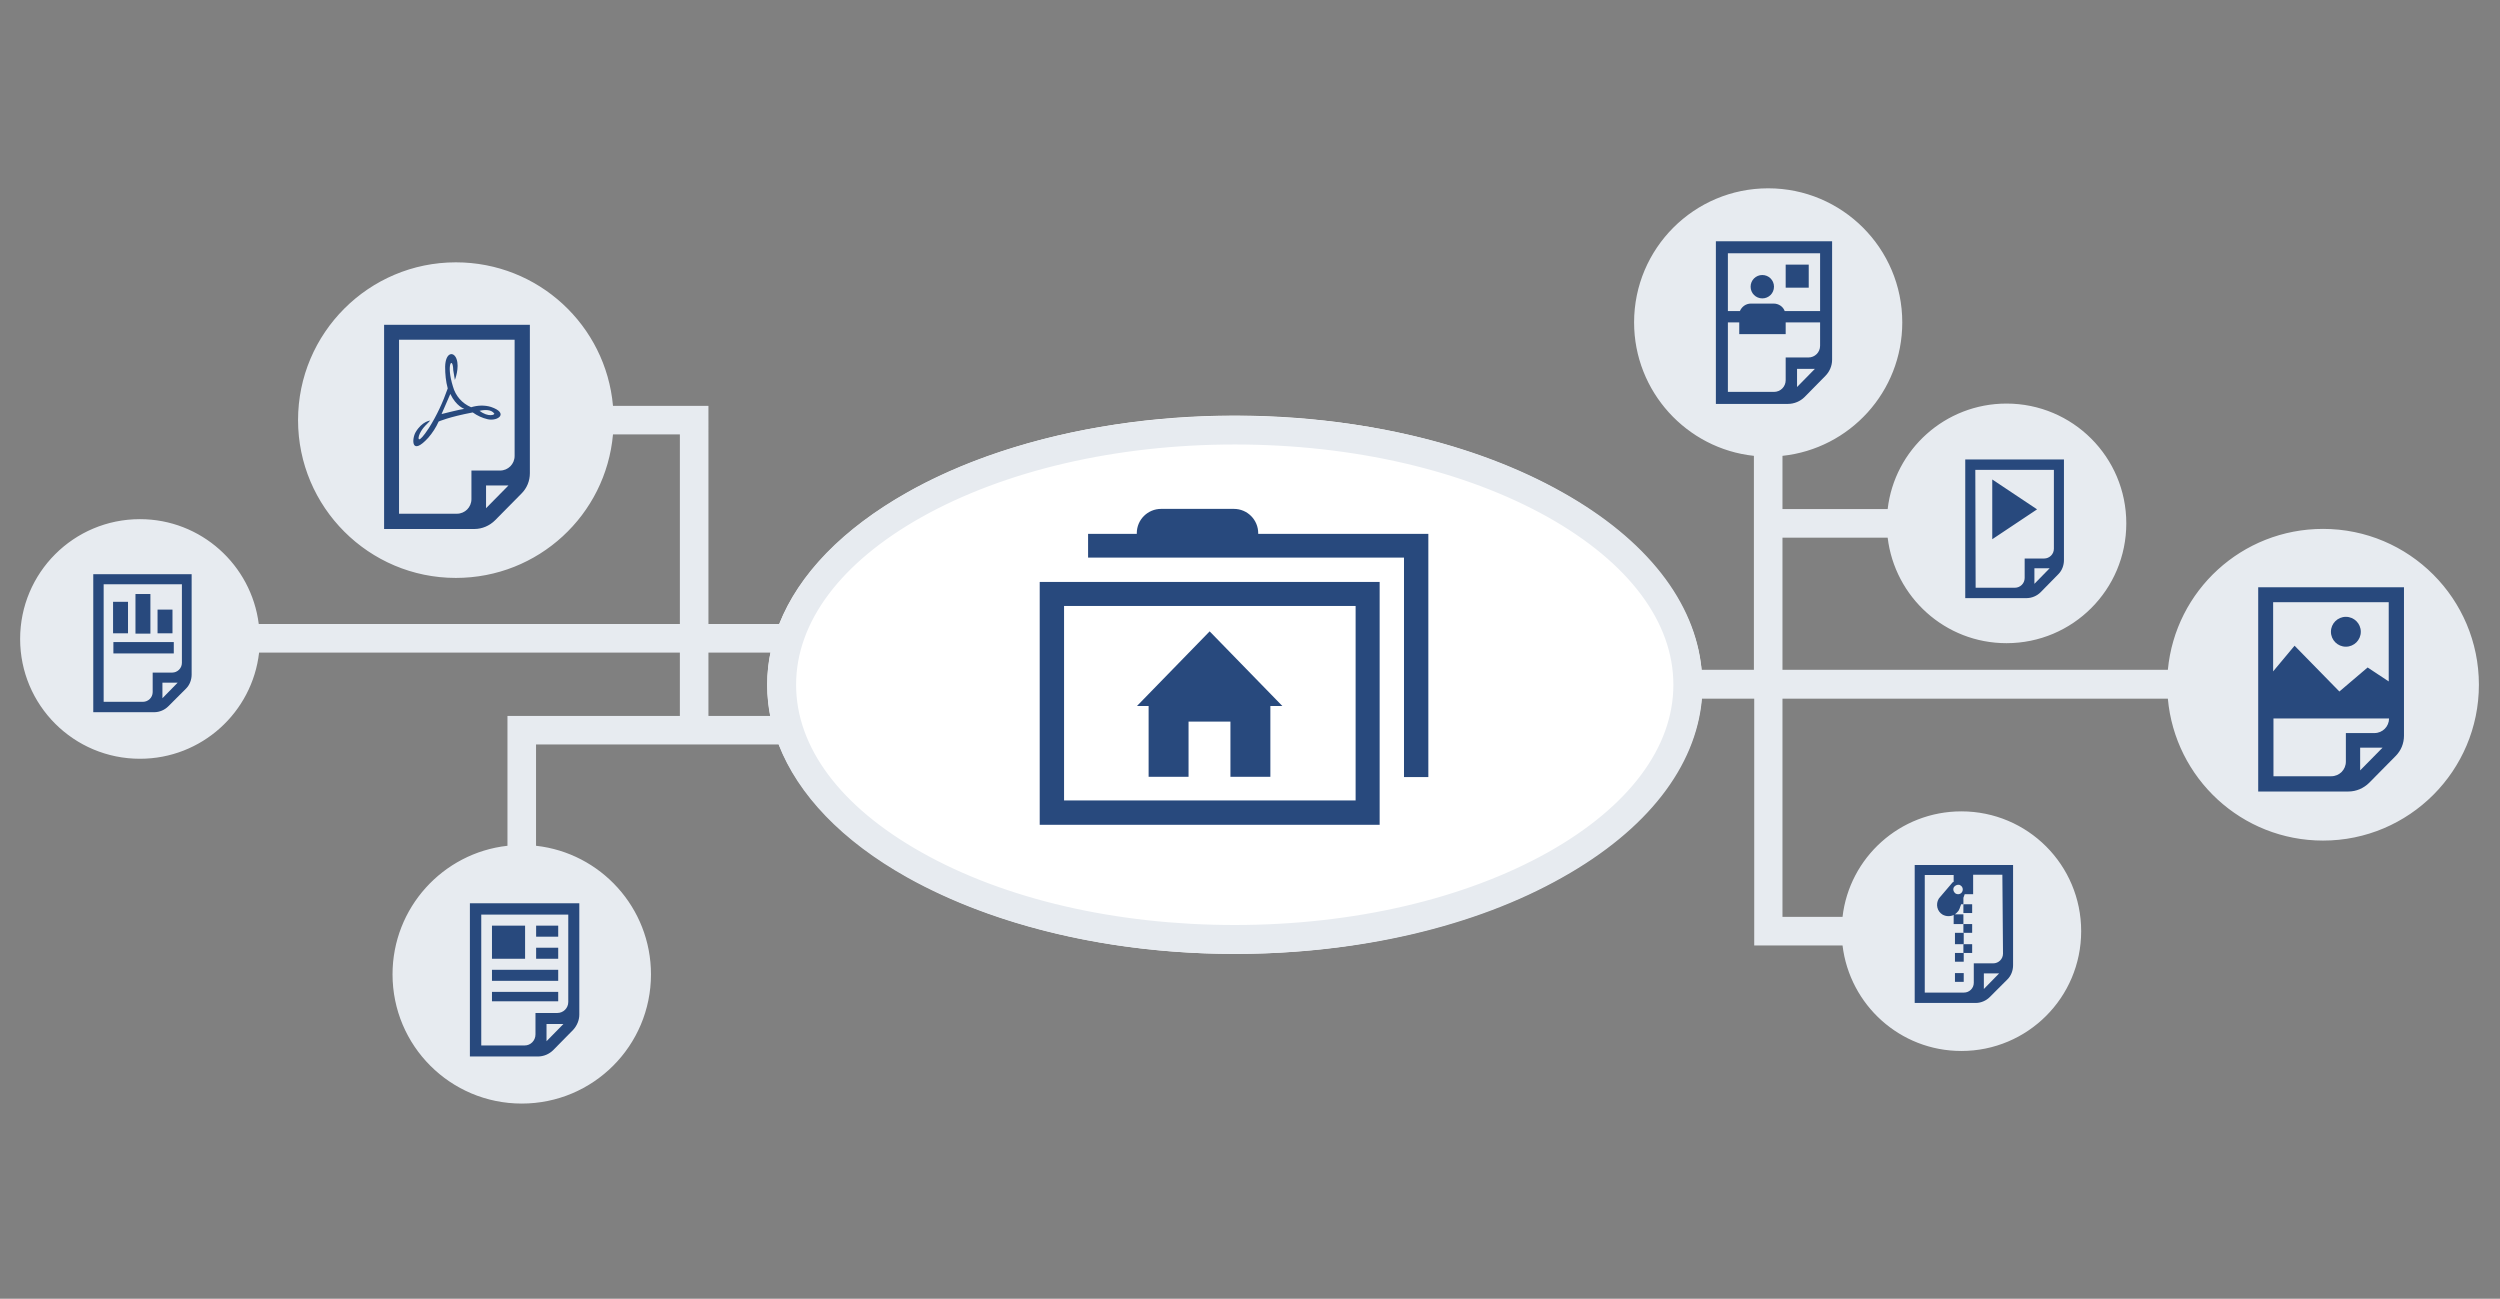 <?xml version="1.0" encoding="utf-8"?>
<!-- Generator: Adobe Illustrator 25.3.0, SVG Export Plug-In . SVG Version: 6.00 Build 0)  -->
<svg version="1.1" id="Ebene_1" xmlns="http://www.w3.org/2000/svg" xmlns:xlink="http://www.w3.org/1999/xlink" x="0px" y="0px"
	 viewBox="0 0 770 400" style="enable-background:new 0 0 770 400;" xml:space="preserve">
<rect x="0" y="0" width="770" height="400" fill="#808080" stroke="none"/>
<style type="text/css">
	.st0{fill:#FFFFFF;}
	.st1{fill:#E7EBF0;}
	.st2{fill:#28497D;}
	.st3{fill-rule:evenodd;clip-rule:evenodd;fill:#28497D;}
</style>
<g>
	<ellipse class="st0" cx="380.3" cy="210.9" rx="144" ry="82.9"/>
</g>
<path class="st1" d="M715.5,162.9c-25,0-45.5,19-47.8,43.4H549v-40.7h32.4c2.2,18.3,17.7,32.5,36.6,32.5c20.4,0,36.9-16.5,36.9-36.9
	c0-20.4-16.5-36.9-36.9-36.9c-18.9,0-34.5,14.2-36.6,32.5H549v-16.4c20.7-2.2,36.9-19.7,36.9-41.1c0-22.8-18.5-41.3-41.3-41.3
	s-41.3,18.5-41.3,41.3c0,21.3,16.2,38.9,36.9,41.1v65.9h-16.1c-1.9-20.9-17-40.2-42.9-54.7c-27-15.2-62.7-23.5-100.8-23.5
	c-38.1,0-73.9,8.3-100.9,23.5c-19.9,11.2-33.5,25.2-39.5,40.6h-21.8v-58.4V125h-8.8h-20.6c-2.2-24.8-23-44.2-48.4-44.2
	c-26.8,0-48.6,21.8-48.6,48.6c0,26.8,21.8,48.6,48.6,48.6c25.4,0,46.2-19.4,48.4-44.2h20.6v58.4H79.7c-2.3-18.2-17.8-32.3-36.6-32.3
	c-20.4,0-36.9,16.5-36.9,36.9c0,20.4,16.5,36.9,36.9,36.9c19,0,34.6-14.3,36.7-32.7h129.6v19.5h-53.1v0.9v7.9v31.2
	c-19.9,2.2-35.4,19.1-35.4,39.6c0,22,17.8,39.8,39.8,39.8c22,0,39.8-17.8,39.8-39.8c0-20.5-15.5-37.4-35.4-39.6v-31.2h74.7
	c6,15.5,19.5,29.7,39.7,41c27.1,15.1,62.9,23.5,100.9,23.5s73.9-8.3,100.9-23.6c26-14.6,41.1-34,42.9-55h16.1v76h1.7h25.5
	c2.2,18.3,17.7,32.5,36.6,32.5c20.4,0,36.9-16.5,36.9-36.9c0-20.4-16.5-36.9-36.9-36.9c-18.9,0-34.5,14.2-36.6,32.5H549v-67.2h118.7
	c2.2,24.5,22.7,43.7,47.8,43.7c26.5,0,48-21.5,48-48C763.5,184.4,742,162.9,715.5,162.9z M237.2,220.5h-19V201h19.1
	c-0.7,3.3-1,6.6-1,10C236.3,214.2,236.6,217.4,237.2,220.5z M476.8,262.5c-25.7,14.4-60,22.4-96.5,22.4s-70.8-7.9-96.5-22.4
	c-24.9-14-38.6-32.3-38.6-51.6c0-19.3,13.7-37.6,38.6-51.6c25.7-14.4,60-22.4,96.5-22.4c36.6,0,70.8,8,96.5,22.4
	c24.9,14,38.6,32.3,38.6,51.6S501.7,248.5,476.8,262.5z"/>
<g id="folder-home-full" transform="translate(355.031 110.667)">
	<g id="home" transform="translate(33.943 43.59)">
		<g id="Pfad_2491">
			<path class="st2" d="M-16.4,40.2l-22.4,23h3.6V85h12.3V68H-10v17H2.3V63.2H6L-16.4,40.2z"/>
		</g>
	</g>
	<g id="Gruppe_1928" transform="translate(-0.001 0.97)">
		<g id="Pfad_2492">
			<path class="st2" d="M-34.8,142.4H69.9V67.6H-34.8V142.4z M-27.3,75h89.8v59.9h-89.8V75z"/>
		</g>
		<g id="Pfad_2493">
			<path class="st2" d="M32.5,52.8v-0.2c0-4.1-3.3-7.5-7.5-7.5l0,0H2.6c-4.1,0-7.5,3.3-7.5,7.5l0,0v0.2h-15v7.3h97.3v67.6h7.5V52.8
				H32.5z"/>
		</g>
	</g>
</g>
<g id="file-text_1_" transform="translate(156.628 248.999)">
	<g id="Rechteck_2106">
		<rect x="-5.1" y="36.1" class="st2" width="10.2" height="10.2"/>
	</g>
	<g id="Rechteck_2107">
		<rect x="8.5" y="36.1" class="st2" width="6.8" height="3.4"/>
	</g>
	<g id="Rechteck_2108">
		<rect x="8.5" y="42.9" class="st2" width="6.8" height="3.4"/>
	</g>
	<g id="Rechteck_2109">
		<rect x="-5.1" y="49.7" class="st2" width="20.4" height="3.4"/>
	</g>
	<g id="Rechteck_2110">
		<rect x="-5.1" y="56.5" class="st2" width="20.4" height="2.9"/>
	</g>
	<g id="Pfad_2494">
		<path class="st2" d="M-11.9,29.2v47.2H9c1.8,0,3.5-0.7,4.8-2l6.1-6.2c1.2-1.3,1.9-3,1.9-4.7V29.2H-11.9z M11.7,71.7v-5.3h5.2
			L11.7,71.7z M18.4,59.6c0,1.9-1.5,3.4-3.4,3.4l0,0H8.3v6.6C8.3,71.5,6.8,73,5,73l0,0H-8.4V32.7h26.8V59.6z"/>
	</g>
</g>
<g id="file-pic2" transform="translate(779.327 138.883)">
	<g id="Gruppe_1929" transform="translate(0 0)">
		<g id="Pfad_2495">
			<path class="st2" d="M-83.8,42v62.9H-56c2.4,0,4.7-1,6.4-2.7l8.1-8.2c1.7-1.7,2.6-3.9,2.6-6.3V42H-83.8z M-52.4,98.4v-7h6.9
				L-52.4,98.4z M-48,86.9h-8.8v8.8c0,2.5-2,4.5-4.5,4.5l0,0h-17.8V82.4h35.6C-43.5,84.9-45.5,86.9-48,86.9L-48,86.9z M-50.1,66.7
				l-8.7,7.4L-72.6,60l-6.6,7.9V46.6h35.6V71L-50.1,66.7z"/>
		</g>
		<g id="Ellipse_51">
			<ellipse class="st2" cx="-56.8" cy="55.7" rx="4.6" ry="4.6"/>
		</g>
	</g>
</g>
<g id="file-video2" transform="translate(677.297 94.521)">
	<g id="Pfad_2496">
		<path class="st2" d="M-72,47.1v42.6h18.9c1.6,0,3.2-0.7,4.3-1.8l5.5-5.6c1.1-1.1,1.7-2.7,1.7-4.3V47H-72V47.1z M-68.9,50.2h24.2
			v24.3c0,1.7-1.4,3-3,3l0,0h-6v6c0,1.7-1.4,3-3,3l0,0h-12.1L-68.9,50.2L-68.9,50.2z M-50.7,85.3v-4.8h4.7L-50.7,85.3z"/>
	</g>
	<g id="Gruppe_1930" transform="translate(9.418 6.959)">
		<g id="Pfad_2497">
			<path class="st2" d="M-73.1,64.6l13.8-9.2l-13.8-9.2V64.6z"/>
		</g>
	</g>
</g>
<g id="file-pdf" transform="translate(126.702 47.53)">
	<g id="Pfad_2498">
		<path class="st3" d="M21,79c2.7,2.1,4.9,1.2,4.5,0.8C24.6,78.6,22.7,78.6,21,79z M24.5,77.8c-2-0.6-4.1-0.5-6.1,0.1
			c-2.8-1.2-4.8-3.5-5.6-6.4c-2.2-7.1,0-9.4,0.1-5l0.5,3c0,0,1.5-3.8,0.5-6.5c-0.9-2.4-3.4-2-3.5,2.4c0,2.3,0.2,4.5,0.8,6.7
			c-1.5,4.3-3.4,8.4-5.8,12.2C2,89.5,1.8,87.8,2.6,86c1-2.1,2.6-3.2,3.2-4c0,0-2.5,0.2-4.5,3.6c-1.2,2.1-1.4,7.5,3.9,1.7
			c1.3-1.5,2.4-3.2,3.2-5c0,0,3.1-1.4,10.5-2.8c1.4,1,2.9,1.7,4.6,2.1C26.7,82.3,30.1,79.7,24.5,77.8L24.5,77.8z M9.3,80l2.7-6.2
			c1.8,3.8,4.3,4.6,4.3,4.6C15.2,78.5,9.3,80,9.3,80z"/>
	</g>
	<g id="Pfad_2499">
		<path class="st2" d="M-8.4,52.5v62.9h27.8c2.4,0,4.7-1,6.4-2.7l8.1-8.2c1.7-1.7,2.6-3.9,2.6-6.3V52.5H-8.4z M-3.8,57.1h35.6v35.8
			c0,2.5-2,4.5-4.5,4.5l0,0h-8.8v8.8c0,2.5-2,4.5-4.5,4.5l0,0H-3.8V57.1z M23,109v-7h6.9L23,109z"/>
	</g>
</g>
<g id="file-spreadsheet" transform="translate(25.526 134.357)">
	<g id="Gruppe_1931" transform="translate(0 0)">
		<g id="Rechteck_2111">
			<rect x="9.3" y="51" class="st2" width="4.6" height="9.7"/>
		</g>
		<g id="Rechteck_2112">
			<rect x="16.2" y="48.6" class="st2" width="4.6" height="12.2"/>
		</g>
		<g id="Rechteck_2113">
			<rect x="23" y="53.4" class="st2" width="4.6" height="7.3"/>
		</g>
		<g id="Rechteck_2114">
			<rect x="9.4" y="63.4" class="st2" width="18.6" height="3.5"/>
		</g>
		<g id="Pfad_2500">
			<path class="st2" d="M3.2,42.5V85H22c1.6,0,3.2-0.7,4.3-1.8l5.5-5.5c1.1-1.1,1.7-2.7,1.7-4.3V42.5H3.2z M6.4,45.6h24.1v24.2
				c0,1.7-1.4,3-3,3l0,0h-6v6c0,1.7-1.4,3-3,3l0,0H6.4V45.6z M24.5,80.7v-4.8h4.7L24.5,80.7z"/>
		</g>
	</g>
</g>
<g id="file-presentation" transform="translate(590.489 18.404)">
	<g id="Gruppe_1932" transform="translate(0 0)">
		<g id="Pfad_2501">
			<path class="st2" d="M-47.7,73.5c2,0,3.6-1.6,3.6-3.6s-1.6-3.6-3.6-3.6s-3.6,1.6-3.6,3.6l0,0C-51.3,71.9-49.7,73.5-47.7,73.5
				L-47.7,73.5z"/>
		</g>
		<g id="Pfad_2502">
			<path class="st2" d="M-62,55.9V106h22.2c1.9,0,3.8-0.8,5.1-2.1l6.4-6.5c1.3-1.3,2.1-3.1,2.1-5V55.9H-62z M-29.9,59.6v17.8h-10.9
				c-0.5-1.4-1.9-2.3-3.4-2.3h-7c-1.5,0-2.8,0.9-3.4,2.3h-3.7V59.6H-29.9z M-37,100.8v-5.6h5.5L-37,100.8z M-29.9,88.1
				c0,2-1.6,3.6-3.6,3.6l0,0h-7v7c0,2-1.6,3.6-3.6,3.6l0,0h-14.2V80.9h3.5v3.6h14.3v-3.6h10.6V88.1z"/>
		</g>
		<g id="Rechteck_2115">
			<rect x="-40.5" y="63.1" class="st2" width="7.1" height="7.1"/>
		</g>
	</g>
</g>
<g id="file-archive" transform="translate(659.727 235.61)">
	<g id="Gruppe_1933" transform="translate(0 0)">
		<g id="Rechteck_2116">
			<rect x="-55" y="42.9" class="st2" width="2.7" height="2.7"/>
		</g>
		<g id="Rechteck_2117">
			<rect x="-55" y="49" class="st2" width="2.7" height="2.7"/>
		</g>
		<g id="Rechteck_2118">
			<rect x="-57.6" y="51.7" class="st2" width="2.7" height="3.5"/>
		</g>
		<g id="Rechteck_2119">
			<rect x="-55" y="55.2" class="st2" width="2.7" height="2.7"/>
		</g>
		<g id="Rechteck_2120">
			<rect x="-57.6" y="57.9" class="st2" width="2.7" height="2.7"/>
		</g>
		<g id="Rechteck_2121">
			<rect x="-57.6" y="64.1" class="st2" width="2.7" height="2.7"/>
		</g>
		<g id="Pfad_2503">
			<path class="st2" d="M-70,30.8v42.5h18.8c1.6,0,3.2-0.7,4.3-1.8l5.5-5.5c1.1-1.1,1.7-2.7,1.7-4.3V30.8H-70z M-57.9,37.6
				c0.3-0.4,0.8-0.7,1.3-0.7h0.2c0.2,0,0.4,0.1,0.5,0.2c0.7,0.4,0.9,1.3,0.5,2s-1.3,0.9-2,0.5C-58.1,39.1-58.3,38.2-57.9,37.6
				L-57.9,37.6z M-48.7,69v-4.8h4.7L-48.7,69z M-42.8,58.1c0,1.7-1.4,3-3,3l0,0h-6v6c0,1.7-1.4,3-3,3l0,0h-12.1V33.9h8.9V36
				c-0.3,0.1-0.5,0.3-0.7,0.6l0,0l-3.5,4.1l0,0c-0.1,0.2-0.3,0.3-0.4,0.5c-1,1.7-0.5,3.9,1.2,4.9c1.1,0.6,2.4,0.6,3.4,0.1V49h3v-3
				h-2.6c0.4-0.3,0.8-0.7,1.1-1.1c0.1-0.2,0.2-0.4,0.3-0.6l0,0l0.5-1.4h0.7v-2l0.4-1.1h2.6v-6h9L-42.8,58.1z"/>
		</g>
	</g>
</g>
</svg>
